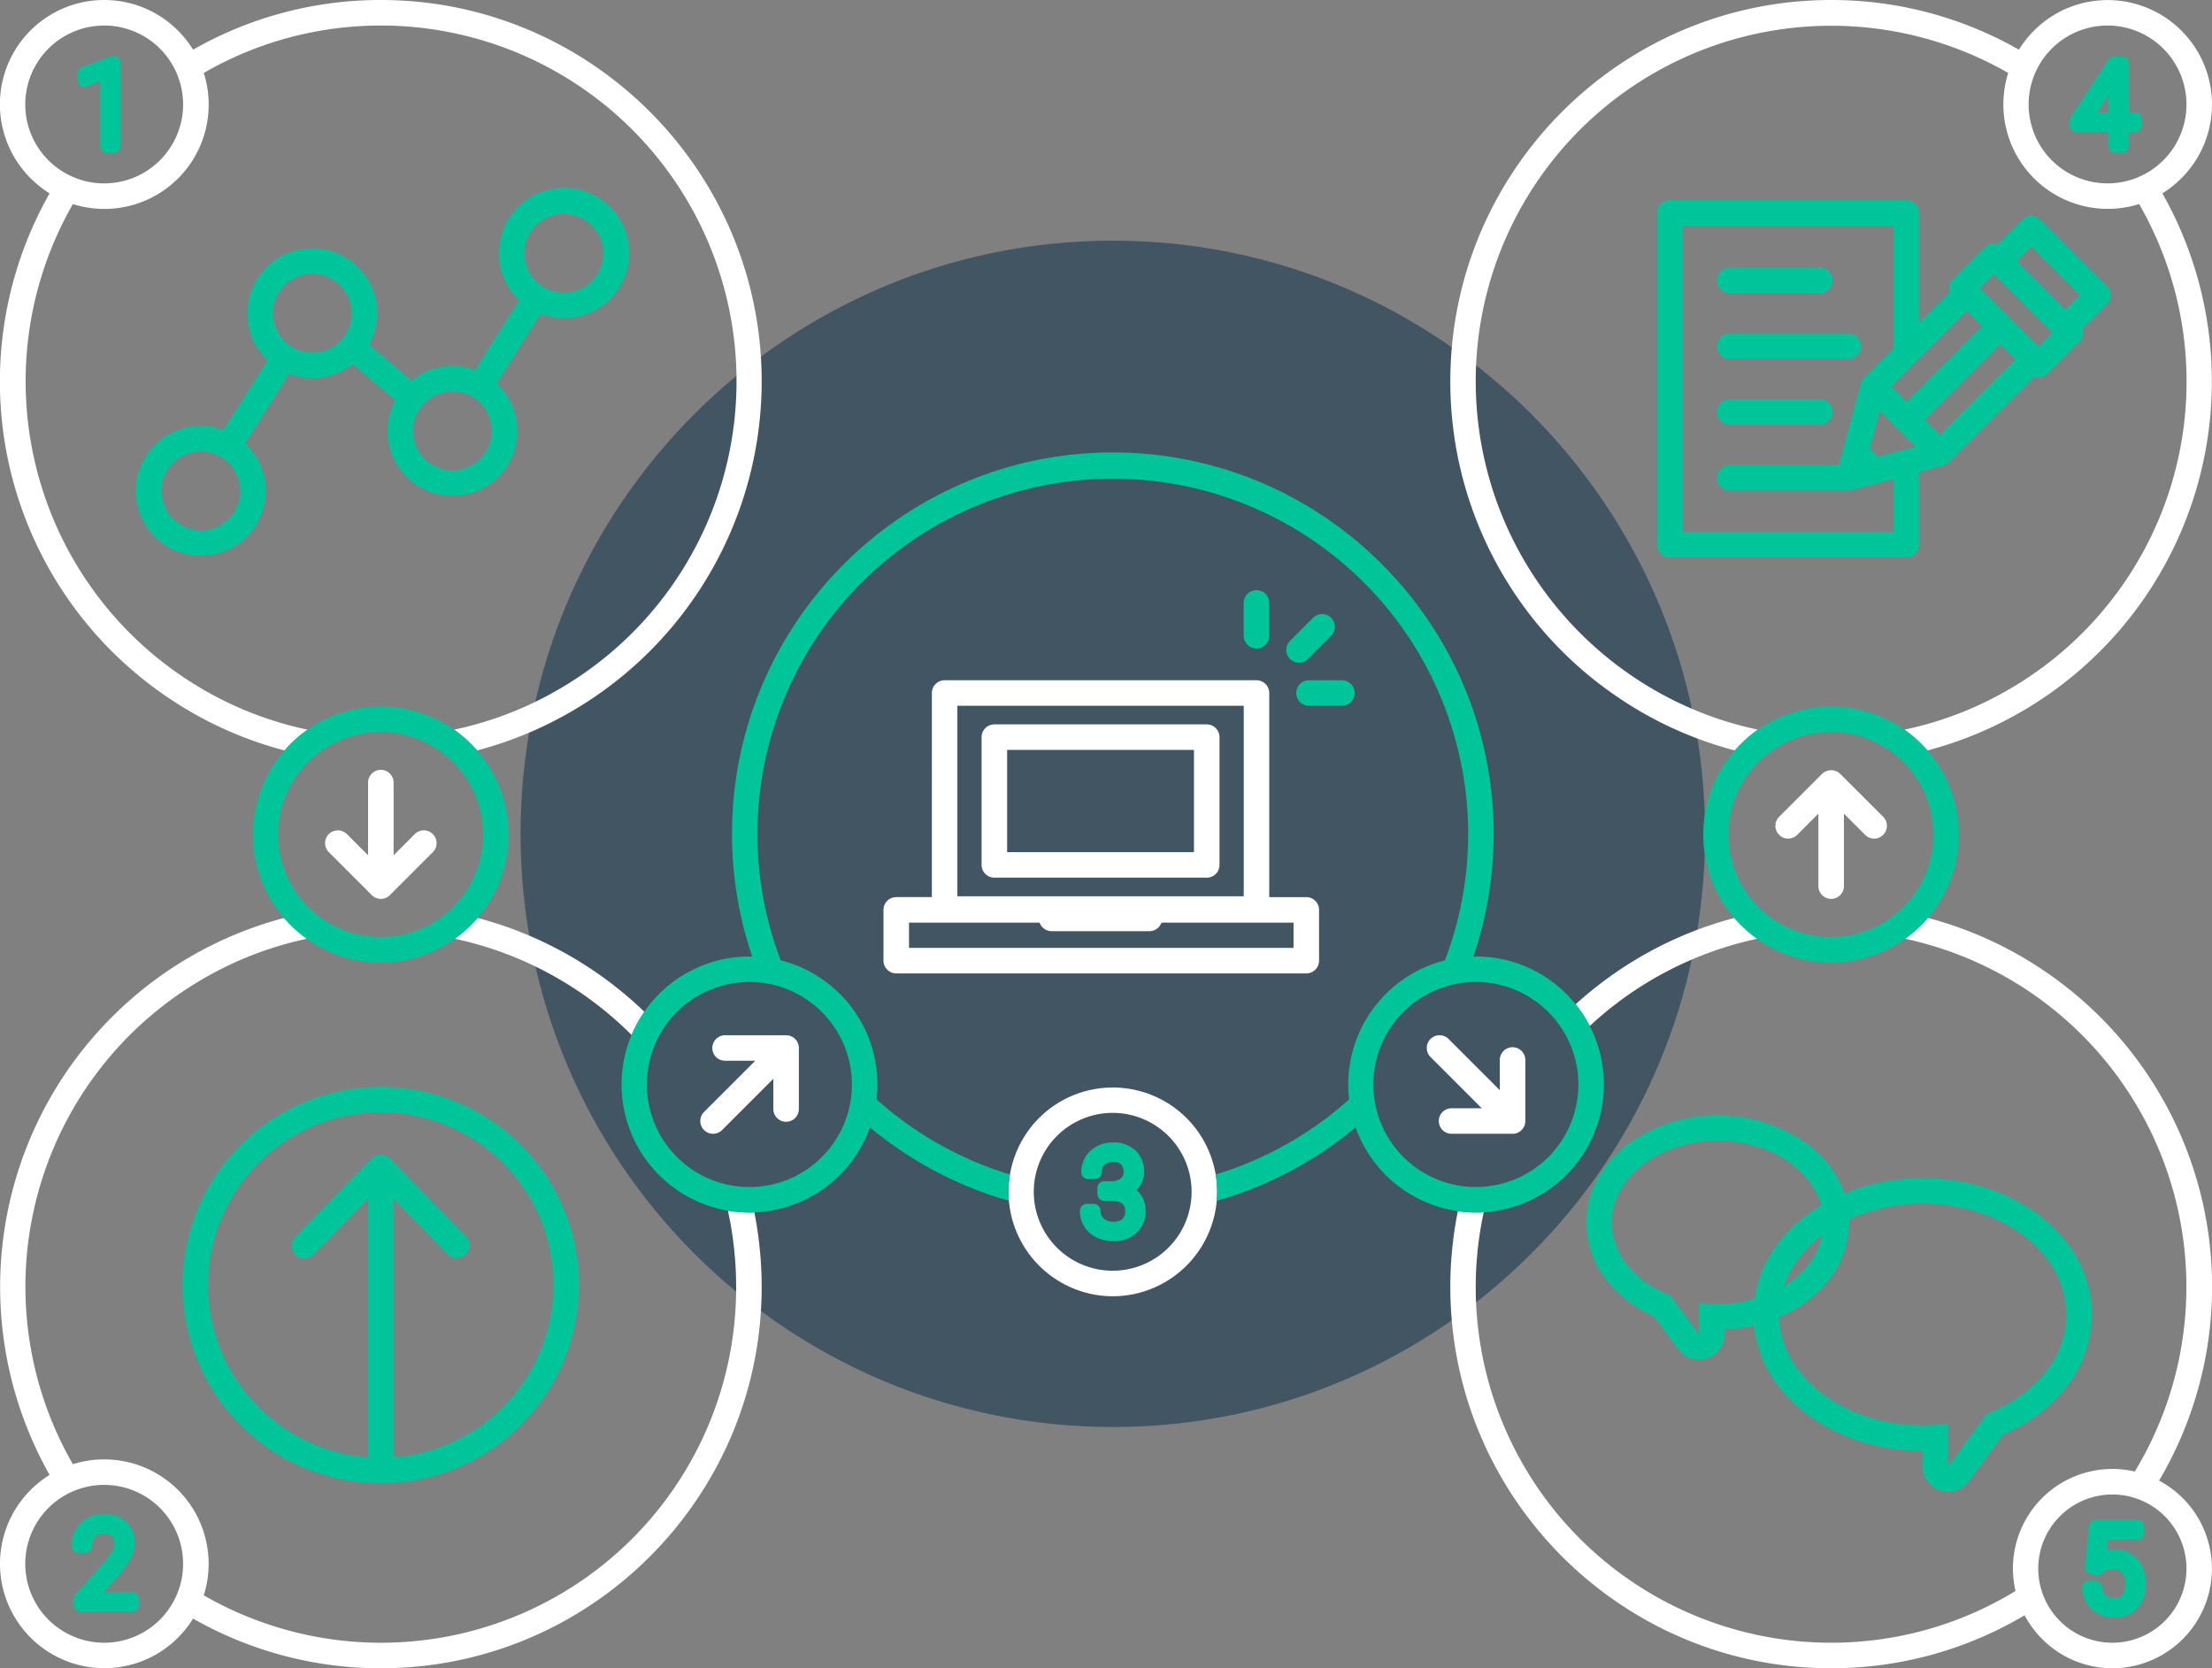 <svg id="PubModel" xmlns="http://www.w3.org/2000/svg" width="583.769" height="440.231" viewBox="0 0 583.769 440.231">
  <rect x="0" y="0" width="583.769" height="440.231" fill="#808080" stroke="none"/>
  <path id="Fill_1" data-name="Fill 1" d="M312.614,156.53c0,86.45-69.981,156.53-156.307,156.53S0,242.98,0,156.53,69.981,0,156.307,0,312.614,70.081,312.614,156.53" transform="translate(137.377 63.509)" fill="#425563"/>
  <path id="Fill_3" data-name="Fill 3" d="M557.506,440.231a26.134,26.134,0,0,1-13.706-3.875,26.471,26.471,0,0,1-9.49-10.107,99.794,99.794,0,0,1-51.049,13.982c-55.42,0-100.508-45.15-100.508-100.647a101.193,101.193,0,0,1,1.987-19.959,33.888,33.888,0,0,0,4.807.349c.61,0,1.252-.021,2.021-.067A93.812,93.812,0,0,0,508.943,429.913a93.28,93.28,0,0,0,22.974-10.078,26.248,26.248,0,0,1,31.476-31.522A93.959,93.959,0,0,0,502.8,247.73a34.114,34.114,0,0,0,6.016-5.494A99.825,99.825,0,0,1,538.7,255.674a100.536,100.536,0,0,1,31.1,135.035,26.3,26.3,0,0,1-12.3,49.522Zm0-45.855a19.559,19.559,0,1,0,19.526,19.558A19.564,19.564,0,0,0,557.506,394.376Zm-457,45.855a99.77,99.77,0,0,1-49.55-13.108,27.818,27.818,0,0,1-9.827,9.5A27.543,27.543,0,0,1,3.6,399.048a27.815,27.815,0,0,1,9.491-9.84A100.732,100.732,0,0,1,74.954,242.237a34.082,34.082,0,0,0,6.017,5.494A92.945,92.945,0,0,0,51.5,259.552,93.834,93.834,0,0,0,19.234,386.384a27.558,27.558,0,0,1,34.544,34.6,93.715,93.715,0,0,0,140.5-81.4,94.287,94.287,0,0,0-2.17-20.1,33.82,33.82,0,0,0,5.713.494c.4,0,.81-.015,1.2-.029h.007l.056,0a101.2,101.2,0,0,1,1.927,19.642C201.017,395.081,155.929,440.231,100.508,440.231ZM27.529,391.84a20.827,20.827,0,1,0,20.793,20.827A20.833,20.833,0,0,0,27.529,391.84Zm266.156-49.775a27.576,27.576,0,0,1-27.421-25.186c-.073-.853-.109-1.63-.109-2.378a27.6,27.6,0,0,1,9.666-20.953A27.542,27.542,0,0,1,321.215,314.5c0,.747-.036,1.525-.109,2.378a27.576,27.576,0,0,1-27.42,25.186Zm0-48.39A20.826,20.826,0,1,0,314.476,314.5,20.833,20.833,0,0,0,293.685,293.675Zm105.5,5.515H383.141a3.369,3.369,0,1,1,0-6.737h7.909l-13.52-13.521a3.368,3.368,0,1,1,4.763-4.764l13.521,13.521v-7.91a3.369,3.369,0,1,1,6.737,0v16.043A3.373,3.373,0,0,1,399.182,299.191Zm-211,0a3.368,3.368,0,0,1-2.381-5.751l13.519-13.52h-7.907a3.369,3.369,0,1,1,0-6.737h16.042a3.373,3.373,0,0,1,3.369,3.369v16.042a3.369,3.369,0,1,1-6.737,0v-7.911L190.569,298.2A3.346,3.346,0,0,1,188.187,299.191ZM166.7,273.129h0a94.212,94.212,0,0,0-21.293-15.969,93.05,93.05,0,0,0-25.36-9.428,34.11,34.11,0,0,0,6.017-5.494,99.907,99.907,0,0,1,23.734,9.658A101.122,101.122,0,0,1,170.066,267a33.841,33.841,0,0,0-3.365,6.126Zm252.847-2.38h0a33.926,33.926,0,0,0-3.724-5.727,101.044,101.044,0,0,1,19.425-13.836,99.938,99.938,0,0,1,22.457-8.946,34.123,34.123,0,0,0,6.017,5.494A93.644,93.644,0,0,0,419.548,270.749Zm-74.8-13.878H236.528a3.373,3.373,0,0,1-3.369-3.369v-13.4a3.373,3.373,0,0,1,3.369-3.369h9.4V182.879a3.373,3.373,0,0,1,3.369-3.369H331.6a3.373,3.373,0,0,1,3.369,3.369v53.859h9.776a3.373,3.373,0,0,1,3.369,3.369v13.4A3.373,3.373,0,0,1,344.743,256.871ZM239.9,243.475v6.658H341.375v-6.658H306.526a3.372,3.372,0,0,1-3.177,2.248H277.543a3.377,3.377,0,0,1-3.179-2.248Zm12.763-57.227v50.27h75.57v-50.27ZM483.26,237.2a3.372,3.372,0,0,1-3.369-3.369V214.714l-5.592,5.593a3.368,3.368,0,1,1-4.764-4.764L480.879,204.2a3.467,3.467,0,0,1,4.764,0l11.343,11.344a3.368,3.368,0,1,1-4.763,4.764l-5.594-5.593v19.121A3.373,3.373,0,0,1,483.26,237.2Zm-382.752,0a3.34,3.34,0,0,1-2.381-.987L86.783,224.874a3.368,3.368,0,1,1,4.764-4.764L97.14,225.7V206.581a3.369,3.369,0,1,1,6.737,0V225.7l5.593-5.592a3.368,3.368,0,1,1,4.764,4.764L102.89,236.217A3.343,3.343,0,0,1,100.508,237.2Zm217.962-5.6H262.42a3.373,3.373,0,0,1-3.37-3.369V194.526a3.373,3.373,0,0,1,3.37-3.369h56.05a3.372,3.372,0,0,1,3.369,3.369V228.24A3.372,3.372,0,0,1,318.47,231.609ZM265.79,197.895h0V224.87H315.1V197.895H265.79Zm192.045.136h0A99.834,99.834,0,0,1,427.9,184.612a100.537,100.537,0,0,1-45.147-83.964C382.753,45.15,427.84,0,483.26,0a99.773,99.773,0,0,1,49.551,13.108,27.823,27.823,0,0,1,9.827-9.5,27.542,27.542,0,0,1,37.527,37.576,27.812,27.812,0,0,1-9.491,9.839A100.732,100.732,0,0,1,508.686,198.03a34.119,34.119,0,0,0-6.085-5.485,92.94,92.94,0,0,0,29.541-11.787A93.838,93.838,0,0,0,564.535,53.847a27.556,27.556,0,0,1-34.543-34.594A93.819,93.819,0,0,0,410.784,160.168a94.272,94.272,0,0,0,23.6,20.589,92.94,92.94,0,0,0,29.542,11.787,34.1,34.1,0,0,0-6.086,5.486ZM556.241,6.737a20.827,20.827,0,1,0,20.791,20.827A20.833,20.833,0,0,0,556.241,6.737ZM75.082,198.03h0a99.835,99.835,0,0,1-29.934-13.418A100.548,100.548,0,0,1,13.093,51.022,27.812,27.812,0,0,1,3.6,41.183,27.529,27.529,0,0,1,41.131,3.607a27.82,27.82,0,0,1,9.827,9.5A99.77,99.77,0,0,1,100.508,0c55.42,0,100.508,45.151,100.508,100.648a100.79,100.79,0,0,1-75.083,97.382,34.069,34.069,0,0,0-6.085-5.486,92.938,92.938,0,0,0,29.542-11.787A93.877,93.877,0,0,0,75.929,10.011a93.247,93.247,0,0,0-22.151,9.241,27.533,27.533,0,0,1-34.544,34.6,94,94,0,0,0,32.392,126.91,92.939,92.939,0,0,0,29.542,11.787,34.1,34.1,0,0,0-6.086,5.486ZM27.529,6.737A20.827,20.827,0,1,0,48.322,27.564,20.833,20.833,0,0,0,27.529,6.737Z" transform="translate(0 0)" fill="#fff"/>
  <path id="Fill_6" data-name="Fill 6" d="M539.066,412.024a8.433,8.433,0,0,1-5.832-2.055,8.286,8.286,0,0,1-2.621-5.644,1.815,1.815,0,0,1,1.809-1.975h1.725a1.812,1.812,0,0,1,1.8,1.61,3.49,3.49,0,0,0,.934,2.244,3.116,3.116,0,0,0,2.183.674,2.42,2.42,0,0,0,2.115-.806,4.937,4.937,0,0,0,.793-3.092,3.926,3.926,0,0,0-.883-2.714,2.82,2.82,0,0,0-2.282-.9,5.113,5.113,0,0,0-1.633.226,4.214,4.214,0,0,0-1.378.892,1.8,1.8,0,0,1-1.2.458,1.849,1.849,0,0,1-.5-.069l-1.426-.406a1.813,1.813,0,0,1-1.31-1.924l1.065-10.651a1.808,1.808,0,0,1,1.805-1.634h10.919a1.816,1.816,0,0,1,1.813,1.815v1.664a1.816,1.816,0,0,1-1.813,1.816h-7.737l-.285,2.744a10,10,0,0,1,1.992-.2,7.841,7.841,0,0,1,6.048,2.511,9.069,9.069,0,0,1,2.23,6.338,9.509,9.509,0,0,1-2.174,6.566A7.894,7.894,0,0,1,539.066,412.024Zm-523.1-1.542H2.295A1.816,1.816,0,0,1,.48,408.668v-1.38a1.815,1.815,0,0,1,.455-1.2L8.417,397.6a18.309,18.309,0,0,0,2.327-3.171,4.138,4.138,0,0,0,.518-1.881,2.638,2.638,0,0,0-.678-1.991,2.762,2.762,0,0,0-2.066-.68,2.922,2.922,0,0,0-2.254.854,3.246,3.246,0,0,0-.85,2.4A1.817,1.817,0,0,1,3.6,394.947H1.814A1.817,1.817,0,0,1,0,393.131,8.67,8.67,0,0,1,1.057,388.9a7.774,7.774,0,0,1,3.073-3.086,8.834,8.834,0,0,1,4.388-1.095,8.372,8.372,0,0,1,5.925,2.063,7.347,7.347,0,0,1,2.263,5.615,9.076,9.076,0,0,1-1.16,4.189,26.238,26.238,0,0,1-3.6,4.886l-3.42,3.867h7.444a1.817,1.817,0,0,1,1.815,1.816v1.514A1.816,1.816,0,0,1,15.971,410.482Zm479.273-31.6a6.744,6.744,0,0,1-6.737-6.739v-4.095c-11.6,0-22.571-3.544-30.9-9.969a37.069,37.069,0,0,1-9.458-10.552,30.5,30.5,0,0,1-4.114-12.557,42.358,42.358,0,0,1-7.825,1.058v1.281a6.737,6.737,0,0,1-12.17,3.984l-6.4-8.734a32.3,32.3,0,0,1-13.1-10.319,24.592,24.592,0,0,1-4.786-14.466c0-7.891,3.837-15.2,10.8-20.574a40.781,40.781,0,0,1,47.74,0,30.158,30.158,0,0,1,5.9,5.976,25.485,25.485,0,0,1,3.65,6.964,51.525,51.525,0,0,1,9.969-3.022,55.636,55.636,0,0,1,10.722-1.035c11.608,0,22.59,3.54,30.923,9.968,8.851,6.829,13.726,16.068,13.726,26.013a31.018,31.018,0,0,1-6.275,18.533,41.788,41.788,0,0,1-17.152,13.158l-9.073,12.372A6.763,6.763,0,0,1,495.244,378.879Zm0-18.037h0v11.3l10.2-13.9a36.368,36.368,0,0,0,15.167-10.587,24.5,24.5,0,0,0,5.832-15.587,23.457,23.457,0,0,0-2.979-11.383,30.044,30.044,0,0,0-8.125-9.3,39.886,39.886,0,0,0-12.05-6.267,47.489,47.489,0,0,0-14.756-2.3,46.642,46.642,0,0,0-19.457,4.145c0,.083.006.166.009.248.007.185.015.374.015.561,0,7.892-3.838,15.2-10.806,20.574a35.384,35.384,0,0,1-7.648,4.464,23.643,23.643,0,0,0,3.238,11.121,30.412,30.412,0,0,0,8.168,9.055,40.089,40.089,0,0,0,11.936,6.092,47.528,47.528,0,0,0,14.544,2.23,49.366,49.366,0,0,0,6.714-.466Zm-60.823-74.622a35,35,0,0,0-10.875,1.694,29.387,29.387,0,0,0-8.88,4.619,22.137,22.137,0,0,0-5.987,6.851,17.289,17.289,0,0,0-2.2,8.389,18.058,18.058,0,0,0,4.3,11.487,26.8,26.8,0,0,0,11.177,7.8l7.513,10.246v-8.327a36.2,36.2,0,0,0,4.95.345,35.279,35.279,0,0,0,9.748-1.351,30.7,30.7,0,0,1,4.291-11.9,37.327,37.327,0,0,1,9.147-10.028,44.1,44.1,0,0,1,4.129-2.808,18.942,18.942,0,0,0-3.52-6.763,24.549,24.549,0,0,0-6.119-5.395,30.771,30.771,0,0,0-8.128-3.571A35.332,35.332,0,0,0,434.422,286.219Zm27.588,24.952A28.7,28.7,0,0,0,451.87,324.6c5.452-3.37,9.053-8.138,10.139-13.427ZM81.6,376.611a52.3,52.3,0,1,1,52.3-52.305A52.364,52.364,0,0,1,81.6,376.611Zm3.369-75.089v68.214a45.574,45.574,0,1,0-6.738,0V301.522L63.912,316.216a3.369,3.369,0,1,1-4.825-4.7l20.1-20.627.007-.006.009-.008a3.362,3.362,0,0,1,4.795,0l.007.007.007.007,20.1,20.627a3.369,3.369,0,0,1-4.826,4.7ZM274.91,312.741a9.991,9.991,0,0,1-4.361-.959,7.58,7.58,0,0,1-4.442-7.079,1.818,1.818,0,0,1,1.816-1.816h1.8a1.817,1.817,0,0,1,1.814,1.816,2.567,2.567,0,0,0,.856,2.048,3.54,3.54,0,0,0,2.518.845,3.47,3.47,0,0,0,2.4-.713,2.742,2.742,0,0,0,.71-2.121,2.255,2.255,0,0,0-.742-1.944,4.8,4.8,0,0,0-2.976-.741h-1.8a1.816,1.816,0,0,1-1.813-1.816v-1.529a1.816,1.816,0,0,1,1.813-1.815h1.861a4.469,4.469,0,0,0,1.92-.372,2.285,2.285,0,0,0,1.01-.835,2.182,2.182,0,0,0,.323-1.221,2.665,2.665,0,0,0-.653-2,2.886,2.886,0,0,0-2.121-.654,3.062,3.062,0,0,0-2.211.758,2.437,2.437,0,0,0-.758,1.927,1.817,1.817,0,0,1-1.815,1.815h-1.8a1.816,1.816,0,0,1-1.813-1.815,7.636,7.636,0,0,1,1.12-4.041,7.533,7.533,0,0,1,3.1-2.842,9.17,9.17,0,0,1,4.176-.96,8.3,8.3,0,0,1,5.927,2.116,7.592,7.592,0,0,1,2.277,5.757,6.519,6.519,0,0,1-1.362,3.992,7.252,7.252,0,0,1-.625.728,6.572,6.572,0,0,1,.974,1.031,7.121,7.121,0,0,1,1.418,4.4,7.659,7.659,0,0,1-2.406,5.839A8.654,8.654,0,0,1,274.91,312.741Zm95.727-7.56a33.831,33.831,0,0,1-31.784-22.452,101.106,101.106,0,0,1-17.2,11.532,99.991,99.991,0,0,1-19.452,7.825c.073-.853.108-1.631.108-2.378a27.823,27.823,0,0,0-.385-4.569,93.353,93.353,0,0,0,18.787-8.046,94.376,94.376,0,0,0,16.421-11.772,33.817,33.817,0,0,1,15.124-32.245,33.506,33.506,0,0,1,10.168-4.453,93.771,93.771,0,1,0-175.291,0,33.507,33.507,0,0,1,10.169,4.453,33.689,33.689,0,0,1,15.124,32.245,94.427,94.427,0,0,0,16.422,11.772,93.337,93.337,0,0,0,18.787,8.046,27.818,27.818,0,0,0-.385,4.569c0,.736.036,1.514.109,2.378a99.988,99.988,0,0,1-19.452-7.825,101.07,101.07,0,0,1-17.2-11.533,33.807,33.807,0,0,1-30.518,22.42h-.008c-.411.016-.836.033-1.26.033a33.788,33.788,0,1,1,0-67.576c.139,0,.279,0,.414.009l.275.008a100.332,100.332,0,0,1-5.335-32.376c0-55.5,45.088-100.648,100.509-100.648s100.508,45.15,100.508,100.648a100.329,100.329,0,0,1-5.335,32.376l.268-.008h.007c.135,0,.275-.009.414-.009a33.477,33.477,0,0,1,14.8,3.427,33.963,33.963,0,0,1,15.207,14.923,33.787,33.787,0,0,1-27.981,49.16C371.893,305.16,371.251,305.181,370.637,305.181Zm0-60.839a27.05,27.05,0,1,0,27.008,27.05A27.059,27.059,0,0,0,370.637,244.342Zm-191.724,0a27.05,27.05,0,1,0,27.008,27.05A27.06,27.06,0,0,0,178.913,244.342ZM464.352,239.2a33.453,33.453,0,0,1-19.539-6.266,34.012,34.012,0,0,1-12.023-15.573,33.705,33.705,0,0,1,6.136-34.127,34.05,34.05,0,0,1,6.085-5.485,33.6,33.6,0,0,1,38.68,0,34.127,34.127,0,0,1,6.085,5.484A33.787,33.787,0,0,1,464.352,239.2Zm0-60.839a27.051,27.051,0,1,0,27.005,27.05A27.06,27.06,0,0,0,464.352,178.363ZM81.6,239.2a33.451,33.451,0,0,1-19.538-6.266,34.012,34.012,0,0,1-12.023-15.573,33.7,33.7,0,0,1,6.136-34.127,34.045,34.045,0,0,1,6.085-5.485,33.6,33.6,0,0,1,38.68,0,34.02,34.02,0,0,1,12.185,15.621,33.7,33.7,0,0,1-5.97,34.072,34.073,34.073,0,0,1-6.017,5.493A33.451,33.451,0,0,1,81.6,239.2Zm0-60.839a27.051,27.051,0,1,0,27.008,27.05A27.059,27.059,0,0,0,81.6,178.363Zm253.641-6.909h-8.688a3.369,3.369,0,0,1,0-6.738h8.688a3.369,3.369,0,0,1,0,6.738Zm-11.326-11.37a3.369,3.369,0,0,1-2.381-5.751l6.143-6.144a3.369,3.369,0,0,1,4.763,4.764L326.3,159.1A3.344,3.344,0,0,1,323.914,160.085Zm-11.225-3.73a3.373,3.373,0,0,1-3.369-3.369V144.3a3.369,3.369,0,0,1,6.738,0v8.689A3.373,3.373,0,0,1,312.689,156.355ZM484.2,132.3H421.813a3.373,3.373,0,0,1-3.369-3.369V41.374A3.373,3.373,0,0,1,421.813,38H484.2a3.373,3.373,0,0,1,3.369,3.369V70.346l8.107-8.107a3.283,3.283,0,0,1,.809-3.412l8.421-8.421a3.318,3.318,0,0,1,2.363-.976,3.416,3.416,0,0,1,1.05.165l6.483-6.482a3.368,3.368,0,0,1,4.764,0l17.593,17.594a3.369,3.369,0,0,1,0,4.764l-6.483,6.482a3.282,3.282,0,0,1-.809,3.411l-8.421,8.421a3.286,3.286,0,0,1-3.412.811l-22.6,22.6a3.36,3.36,0,0,1-1.508.872l-6.357,1.706v19.155A3.373,3.373,0,0,1,484.2,132.3ZM425.181,44.743v80.815h55.65V111.58l-10.953,2.939a3.4,3.4,0,0,1-.874.114H469a.423.423,0,0,0-.056.006.4.4,0,0,1-.06.006H437.595a3.369,3.369,0,0,1,0-6.738h28.823l5.789-21.563a3.351,3.351,0,0,1,.871-1.508l7.754-7.755V44.743Zm52.035,48.924h0l-2.655,9.891,2.152,2.151,9.892-2.654-9.388-9.388Zm31.749-17.6L489.056,95.979l4.031,4.031L513,80.1l-4.033-4.033Zm-8.8-8.8-19.91,19.909,4.032,4.033L504.2,71.3l-4.032-4.032h0Zm7.119-9.723-3.656,3.657,15.431,15.43,3.656-3.656Zm9.9-7.291h0l-3.829,3.83,12.828,12.827,3.829-3.829L517.183,50.259ZM34.125,131.854a17.132,17.132,0,1,1,5.946-33.178l11.65-18.429a17.17,17.17,0,0,1-3.9-5.539,16.9,16.9,0,0,1-1.438-6.853,17.131,17.131,0,1,1,32.121,8.277l11.187,9.487a16.994,16.994,0,0,1,16.764-2.775l11.649-18.429a17.172,17.172,0,0,1-3.9-5.539,16.9,16.9,0,0,1-1.439-6.853A17.2,17.2,0,1,1,123.8,68.013L112.187,86.388a17.194,17.194,0,0,1,3.984,5.574,16.88,16.88,0,0,1,1.473,6.928,17.132,17.132,0,1,1-32.235-8.073L74.146,81.266A17.149,17.149,0,0,1,69.241,84a16.953,16.953,0,0,1-11.824-.154L45.8,102.219a17.179,17.179,0,0,1,3.984,5.574,16.883,16.883,0,0,1,1.472,6.928A17.152,17.152,0,0,1,34.125,131.854Zm0-27.526a10.394,10.394,0,1,0,10.394,10.393A10.406,10.406,0,0,0,34.125,104.328ZM100.512,88.5A10.394,10.394,0,1,0,110.906,98.89,10.406,10.406,0,0,0,100.512,88.5ZM63.517,57.461a10.394,10.394,0,1,0,10.4,10.394A10.405,10.405,0,0,0,63.517,57.461ZM129.9,41.629a10.395,10.395,0,1,0,10.4,10.394A10.406,10.406,0,0,0,129.9,41.629ZM461.366,97.281H437.595a3.369,3.369,0,1,1,0-6.738h23.771a3.369,3.369,0,1,1,0,6.738Zm7.517-17.364H437.595a3.369,3.369,0,1,1,0-6.738h31.288a3.369,3.369,0,1,1,0,6.738Zm-7.517-17.365H437.595a3.369,3.369,0,0,1,0-6.738h23.771a3.369,3.369,0,1,1,0,6.738ZM11.125,25.54h-1.8a1.817,1.817,0,0,1-1.815-1.815V6.659l-3.493,1.3a1.788,1.788,0,0,1-.63.114A1.818,1.818,0,0,1,1.571,6.254V4.575a1.819,1.819,0,0,1,1.184-1.7L10.194.114A1.8,1.8,0,0,1,10.826,0h.3A1.817,1.817,0,0,1,12.94,1.816v21.91A1.817,1.817,0,0,1,11.125,25.54ZM541.119,25.5h-1.8a1.816,1.816,0,0,1-1.815-1.814v-3.7h-8.458a1.817,1.817,0,0,1-1.814-1.816V17.15a1.81,1.81,0,0,1,.3-1L537.64.852a1.815,1.815,0,0,1,1.514-.814h1.965a1.817,1.817,0,0,1,1.815,1.816V14.84h1.589a1.817,1.817,0,0,1,1.815,1.816v1.513a1.817,1.817,0,0,1-1.815,1.816h-1.589v3.7A1.816,1.816,0,0,1,541.119,25.5ZM537.5,10.424l-2.893,4.416H537.5Z" transform="translate(18.909 14.794)" fill="#00c49a"/>
</svg>

